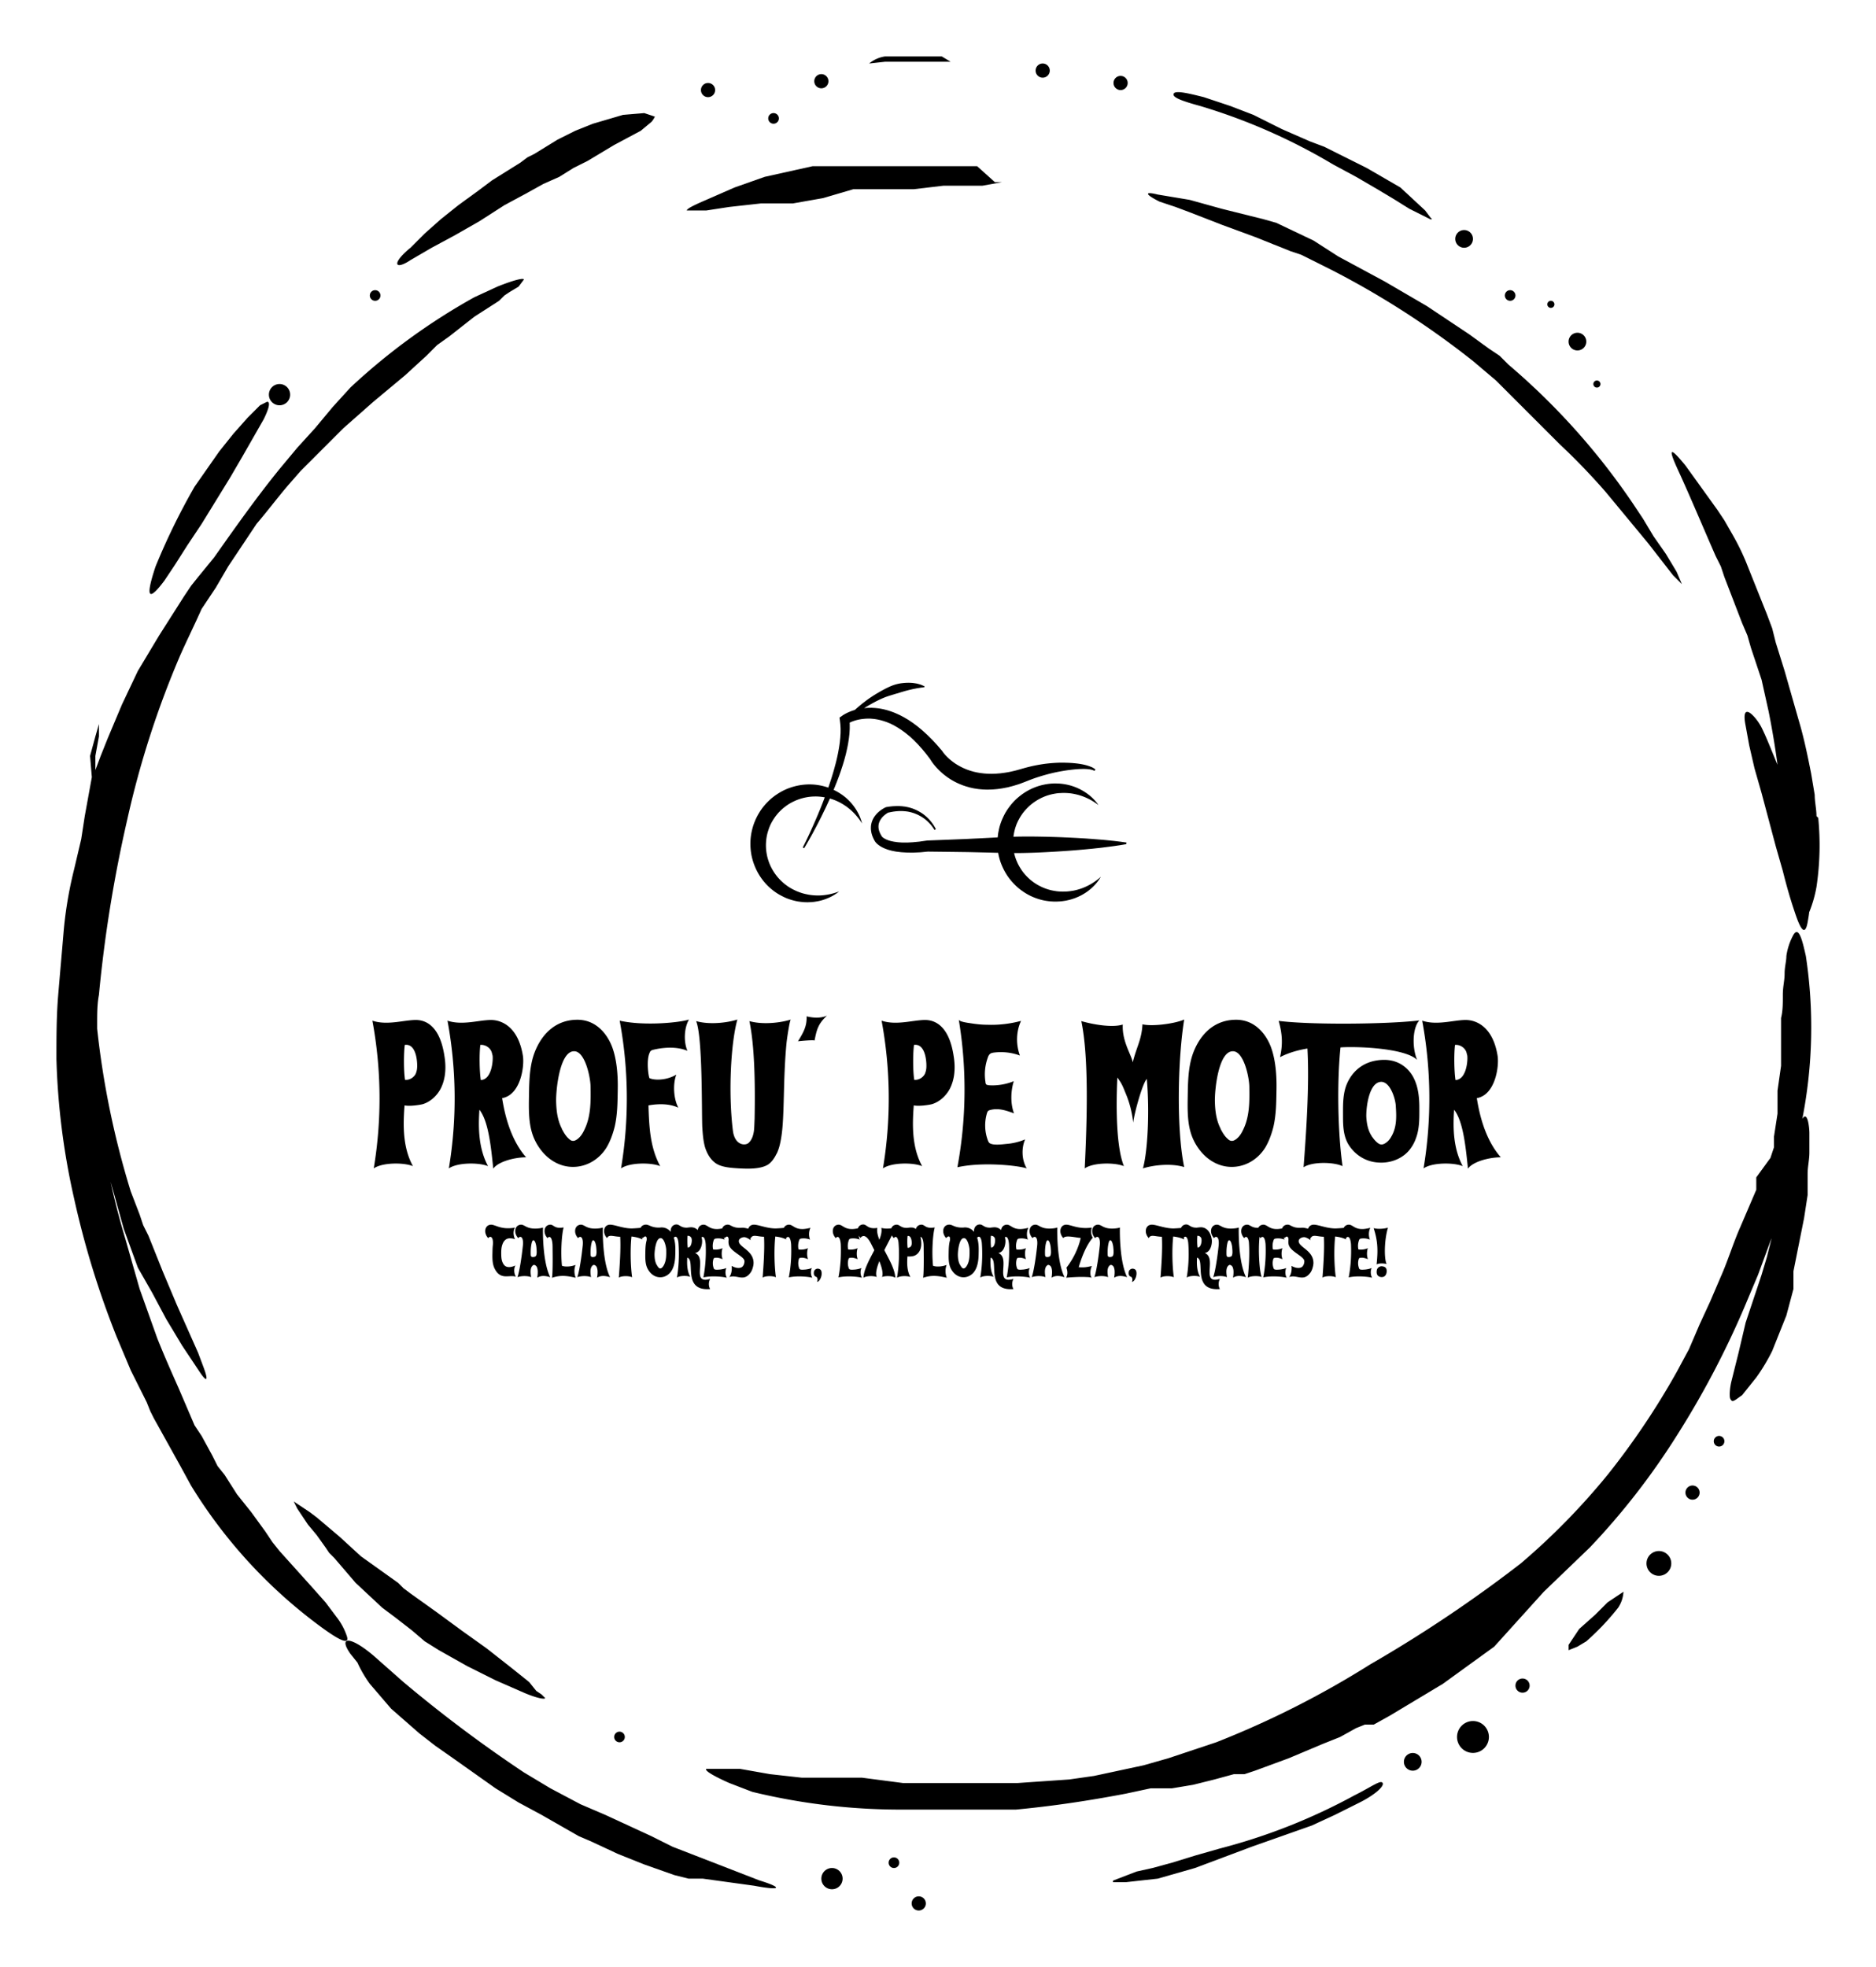 <?xml version="1.0" encoding="UTF-8"?>
<svg data-bbox="91.302 91.298 2853.159 3000" viewBox="0 0 3035.762 3182.602" height="3182.602" width="3035.762" xmlns="http://www.w3.org/2000/svg" data-type="shape">
    <g>
        <g xmlns="http://www.w3.org/2000/svg">
            <path d="M2939.439 1320.524c0-11.461-2.865-22.922-2.865-34.384l-5.731-34.384c-5.73-28.653-11.461-57.306-20.057-85.96l-11.462-40.114-11.46-40.115-14.328-45.845-5.73-22.923-8.596-22.922-17.192-42.98-17.192-42.98a392.55 392.55 0 0 0-22.923-45.846l-11.461-20.057-5.73-8.596-5.731-8.596-51.576-71.633c-25.788-31.519-28.654-28.653-11.462 8.596s40.115 91.69 60.172 137.536l8.596 17.192 5.73 17.192 14.328 37.249 14.326 37.25 8.596 20.057 5.73 20.057 17.193 51.576 11.461 51.576q8.596 42.98 14.327 85.96c-8.596-20.058-17.192-42.98-25.788-60.172s-34.384-45.846-25.788-2.866l5.73 31.519 8.596 37.25 5.731 20.057 5.73 20.057 11.462 42.98 11.461 42.98 11.462 40.114c5.73 22.923 11.461 42.98 17.192 60.172s17.192 54.442 22.922 22.923 0-14.327 2.866-17.192a200.573 200.573 0 0 0 11.461-40.115 455.587 455.587 0 0 0 2.865-111.747zM664.367 420.811l34.384-20.058 37.25-20.057 20.057-11.461 20.057-11.462 40.114-25.788 37.25-20.057 25.788-14.327 25.788-11.46 22.922-14.328 22.923-11.46 42.98-25.789 42.98-22.922 17.192-14.327c2.865-2.865 5.73-8.596 5.73-8.596l-17.191-5.73-34.384 2.865-48.711 14.326-28.653 11.462-28.654 14.326-37.249 22.923-11.461 5.73-11.462 8.596-22.922 14.327-22.923 14.327-22.922 17.192-31.52 22.922-28.652 22.923-25.788 22.923-22.923 22.922c-31.519 25.788-25.788 37.25 0 20.058zm191.977 2300.86-28.653-22.923-40.115-31.519-20.057-14.326-20.057-14.327-42.98-31.519-40.115-28.653-11.461-8.596-8.596-8.596-20.058-14.327-20.057-14.326-20.057-14.327-34.384-31.518-37.25-31.52-11.46-8.595-25.789-17.192 5.73 11.461 17.193 25.788 14.327 17.192 14.326 20.058 5.73 8.596 8.597 8.596 34.384 40.114 42.98 40.115 11.461 8.596 11.461 8.596 25.788 20.057 20.058 17.192 22.922 14.327 45.846 25.788 45.845 22.922 45.845 20.058c20.057 8.596 34.384 11.46 34.384 8.596l-5.73-5.731-8.597-5.73zM266.086 939.435l17.192-25.788 20.057-31.518 11.462-17.192 11.461-17.192 22.923-37.25 22.922-37.249 20.058-34.384 34.384-60.172c8.596-17.192 11.46-28.653 5.73-28.653l-11.461 5.73-8.596 8.597-11.461 11.461-22.923 25.788-11.461 14.327-11.462 14.326-20.057 28.654-20.057 28.653a1080.23 1080.23 0 0 0-63.038 128.94c-17.191 51.576-11.46 57.306 14.327 22.922zm1676.218-767.908a951.29 951.29 0 0 1 214.9 94.556l37.25 20.057 34.383 20.057 28.653 17.192 22.923 14.327 34.384 17.192c2.865 0 2.865 0 0-2.865l-8.596-11.462-40.115-37.249-54.44-31.519-22.923-11.46-22.923-11.462-22.923-11.462-22.922-8.596-45.846-20.057-45.845-22.922-37.25-14.327-42.98-14.327c-22.922-5.73-45.844-11.461-48.71-5.73s11.462 11.46 42.98 20.057zm-510.029-71.633h106.018l-14.327-8.596h-91.69a51.576 51.576 0 0 0-25.789 11.461z"/>
            <path d="M561.215 2647.172a103.152 103.152 0 0 0-17.192-31.519l-17.192-22.922-22.922-25.788-25.788-28.654-25.788-28.653-11.462-14.326-5.73-8.596-5.731-8.596-22.923-31.52-11.461-14.326-11.461-14.326-20.058-31.519-11.461-14.327-8.596-17.192-17.192-31.518-5.73-8.596-5.731-8.596-8.596-20.058-8.596-20.057-8.596-20.057c-11.462-25.788-22.923-51.576-34.384-80.23l-14.327-40.114-14.326-40.115-5.731-20.057-5.73-20.057-11.462-40.115q-17.192-57.306-28.653-114.613v5.73l11.46 40.115 14.328 51.576 22.922 63.037 11.461 20.058 11.462 20.057 22.922 42.98 25.788 42.98 28.654 42.98c11.461 17.192 14.326 14.327 5.73-8.596l-8.596-22.923-11.46-25.788-22.924-51.576-22.922-54.441-5.73-14.327-5.732-14.326-11.46-28.654-8.597-17.192-5.73-17.192-14.327-37.249a1398.281 1398.281 0 0 1-54.441-263.61v-8.596c0-14.327 0-31.519 2.865-45.845a2177.65 2177.65 0 0 1 45.845-283.668 1495.702 1495.702 0 0 1 85.96-266.476c11.461-25.788 22.923-48.71 34.384-74.498l22.923-34.384 20.057-34.384 22.923-34.384 22.922-34.384c17.192-20.058 34.384-42.98 51.576-63.037l20.058-22.923 11.46-11.461 11.462-11.462 22.923-22.922 11.461-11.462 5.73-5.73 5.731-5.731 48.711-42.98 51.576-42.98 34.384-31.519 17.192-17.192 20.057-14.326L767.52 512.5l40.115-25.788 8.595-8.596 8.596-5.73 14.327-8.596 8.596-11.462c0-2.865-14.327 0-42.98 11.462l-37.25 17.192a1017.192 1017.192 0 0 0-200.572 146.131l-28.654 31.519-14.326 17.192-14.327 17.192-28.653 31.519-28.653 34.384c-37.25 45.845-71.634 94.555-106.018 143.266l-25.788 31.519-11.46 14.326-5.732 8.596-5.73 8.596-20.058 31.519-20.057 31.519-17.192 28.653-8.596 14.327-8.596 14.326-25.788 54.441-22.922 54.442-5.731 14.326-5.73 14.327-8.597 22.923v-22.923l5.73-31.519v-20.057l-5.73 20.057-8.596 31.519 2.866 34.384-5.731 31.519-5.73 31.518-5.731 37.25-11.462 48.71c-8.596 34.384-14.326 68.768-17.192 103.152s-5.73 65.903-8.596 100.287-2.865 68.767-2.865 103.151a1157.593 1157.593 0 0 0 28.653 226.362 1438.396 1438.396 0 0 0 68.768 223.495l22.923 54.442 25.788 51.575 5.73 14.327 5.731 11.461 14.327 25.788 14.326 25.788 14.327 25.788 17.192 31.519a805.158 805.158 0 0 0 214.9 232.092c20.057 14.326 42.98 28.653 37.25 11.461z"/>
            <path d="m1228.837 3042.588-140.401-54.442-17.192-8.596-17.192-8.596-37.25-17.192-37.249-17.192-20.057-8.596-20.057-8.596-48.71-25.788-42.98-25.788a2186.247 2186.247 0 0 1-194.843-146.131l-48.71-42.98c-37.25-31.519-57.308-31.519-37.25-2.866l11.461 14.327a194.842 194.842 0 0 0 20.057 34.384l34.384 40.115 45.846 40.114 25.788 20.057 28.653 20.058 68.768 48.71 37.25 22.923 37.248 20.057 40.115 22.923 20.057 11.461 20.058 8.596 42.98 20.058 42.98 17.192 48.71 17.192 22.923 5.73h22.922l83.095 11.462c45.845 8.596 45.845 2.865 8.596-8.596zm647.565-2716.333 25.788 8.596 22.922 8.596 51.576 20.057 54.441 20.057 14.327 5.731 14.327 5.73 28.653 11.462 17.192 5.73 17.192 8.597 34.384 17.192a1392.55 1392.55 0 0 1 226.361 146.131l37.25 31.519 17.191 17.192 17.192 17.192 34.384 34.384 8.596 8.596 8.596 8.596 17.192 17.192a1063.037 1063.037 0 0 1 74.499 77.364l68.768 83.094 20.057 25.788 20.057 25.788 14.327 14.327-8.596-20.057-17.192-28.654-20.057-28.653-17.192-28.653-17.192-25.788a1114.613 1114.613 0 0 0-200.573-223.496l-14.327-14.327-17.192-11.46-31.519-22.924-17.192-11.46-17.192-11.462-34.384-22.923-34.384-20.057-34.383-20.057-37.25-20.058-37.25-20.057-40.114-25.788-60.172-28.653-20.057-5.731-22.923-5.73-45.845-11.462-51.576-14.327-51.576-8.596c-22.922-5.73-20.057 0 2.866 11.462zm1040.114 1484.24a767.908 767.908 0 0 0 5.731-263.61c-5.73-25.788-11.461-48.71-20.057-34.384a100.287 100.287 0 0 0-11.462 34.384c0 8.596-2.865 17.192-2.865 28.654s-2.865 20.057-2.865 34.384 0 25.788-2.866 37.249v77.364l-5.73 40.114v37.25l-5.73 37.249v17.192l-5.732 17.192-22.922 31.519v20.057l-8.596 20.057-8.596 20.057-8.596 20.058c-11.461 25.788-20.057 54.441-31.519 80.229l-17.192 40.115-17.192 37.249-8.596 20.057-8.596 20.058-20.057 37.249a1229.227 1229.227 0 0 1-111.748 166.189 1103.152 1103.152 0 0 1-140.401 143.266 2180.516 2180.516 0 0 1-243.553 163.324 1492.837 1492.837 0 0 1-249.284 126.075l-77.364 25.788-40.114 11.461-40.115 8.596-40.115 8.596-40.114 5.73-83.095 5.731H1460.93l-65.903-8.596h-97.421l-51.576-5.73-48.71-8.596h-54.442c-2.865 2.865 11.461 11.461 37.25 22.922l37.249 14.327a1017.192 1017.192 0 0 0 249.283 28.653h177.65c60.173-5.73 117.48-14.326 177.651-25.788l40.115-8.596h34.384l34.384-5.73 34.384-8.596 31.518-8.596h17.192l17.192-5.73 54.442-20.058 54.441-22.923 14.327-5.73 14.326-5.731 25.788-14.327 14.327-5.73h14.327l25.787-14.327 42.98-25.788 42.98-25.788 83.095-60.172 80.23-88.825 74.498-71.633a1154.728 1154.728 0 0 0 140.4-180.516 1444.126 1444.126 0 0 0 108.883-206.304l22.923-54.441 20.057-54.442 5.731-14.326v-5.73l-11.461 45.844-8.596 28.654-8.596 25.788-8.596 25.788-8.596 25.788-11.461 48.71-11.462 45.846a100.287 100.287 0 0 0-2.865 20.057c0 5.73 0 8.596 2.865 11.461s8.596-2.865 17.192-8.596l22.923-28.653a303.725 303.725 0 0 0 25.788-42.98l11.461-28.653 11.461-28.654 11.462-42.98v-28.653l5.73-28.653 5.731-28.654 5.73-28.653 5.731-37.25v-34.383c0-11.461 2.866-22.923 2.866-34.384v-31.519c0-8.596-2.866-37.249-11.462-22.922zM1119.954 340.582h22.923l37.25-5.73 51.575-5.73h51.576l48.71-8.597 48.711-14.327h97.422l48.71-5.73h63.038l31.518-5.73h-11.461l-28.653-25.789h-266.476l-25.788 5.73-51.576 11.462-48.71 17.192-45.846 20.057c-20.057 8.596-31.519 14.327-31.519 17.192zm1071.634 2564.47a954.155 954.155 0 0 1-217.765 85.96l-40.115 11.462-37.25 11.461-31.518 8.596-25.788 5.73-37.249 14.328c-2.865 2.865 0 2.865 2.865 2.865h17.192l51.576-5.73 60.172-17.193 22.923-8.596 22.922-8.596 22.923-8.596 22.923-8.596 48.71-17.192 48.711-17.192 37.25-17.192 40.114-20.057c22.923-11.461 40.114-25.788 37.25-31.519s-17.193 5.731-45.846 20.058zm409.742-312.32-20.057 20.057-25.788 22.923-11.462 17.192-5.73 8.596v8.596l14.326-5.731 14.327-8.596a412.608 412.608 0 0 0 51.576-54.441 51.576 51.576 0 0 0 8.596-25.788z"/>
            <path d="M1363.508 3039.722a17.192 17.192 0 1 1-34.384 0 17.192 17.192 0 0 1 34.384 0z"/>
            <path d="M1498.178 3079.837a11.461 11.461 0 1 1-22.923 0 11.461 11.461 0 0 1 22.923 0z"/>
            <path d="M1011.072 2810.496a8.596 8.596 0 1 1-17.192 0 8.596 8.596 0 0 1 17.192 0z"/>
            <path d="M1455.198 3013.934a8.596 8.596 0 1 1-17.192 0 8.596 8.596 0 0 1 17.192 0z"/>
            <path d="M2300.47 2850.61a14.327 14.327 0 1 1-28.653 0 14.327 14.327 0 0 1 28.653 0z"/>
            <path d="M2409.353 2810.496a25.788 25.788 0 1 1-51.576 0 25.788 25.788 0 0 1 51.576 0z"/>
            <path d="M2475.256 2727.401a11.461 11.461 0 1 1-22.923 0 11.461 11.461 0 0 1 22.923 0z"/>
            <path d="M2704.482 2529.693a20.057 20.057 0 1 1-40.115 0 20.057 20.057 0 0 1 40.115 0z"/>
            <path d="M2750.327 2415.08a11.461 11.461 0 1 1-22.922 0 11.461 11.461 0 0 1 22.922 0z"/>
            <path d="M2790.442 2331.986a8.596 8.596 0 1 1-17.192 0 8.596 8.596 0 0 1 17.192 0z"/>
            <path d="M1340.585 131.412a11.461 11.461 0 1 1-22.923 0 11.461 11.461 0 0 1 22.923 0z"/>
            <path d="M1157.204 145.739a11.461 11.461 0 1 1-22.923 0 11.461 11.461 0 0 1 22.923 0z"/>
            <path d="M1260.356 191.584a8.596 8.596 0 1 1-17.192 0 8.596 8.596 0 0 1 17.192 0z"/>
            <path d="M1698.751 114.22a11.461 11.461 0 1 1-22.923 0 11.461 11.461 0 0 1 22.923 0z"/>
            <path d="M1824.826 134.278a11.461 11.461 0 1 1-22.923 0 11.461 11.461 0 0 1 22.923 0z"/>
            <path d="M2383.565 386.427a14.327 14.327 0 1 1-28.653 0 14.327 14.327 0 0 1 28.653 0z"/>
            <path d="M2452.333 478.117a8.596 8.596 0 1 1-17.192 0 8.596 8.596 0 0 1 17.192 0z"/>
            <path d="M2566.946 552.616a14.327 14.327 0 1 1-28.653 0 14.327 14.327 0 0 1 28.653 0z"/>
            <path d="M2589.869 621.384a5.73 5.73 0 1 1-11.462 0 5.73 5.73 0 0 1 11.462 0z"/>
            <path d="M2515.37 492.444a5.73 5.73 0 1 1-11.461 0 5.73 5.73 0 0 1 11.461 0z"/>
            <path d="M615.656 478.117a8.596 8.596 0 1 1-17.192 0 8.596 8.596 0 0 1 17.192 0z"/>
            <path d="M469.525 638.576a17.192 17.192 0 1 1-34.384 0 17.192 17.192 0 0 1 34.384 0z"/>
        </g>
        <g xmlns="http://www.w3.org/2000/svg">
            <path d="m1772.658 1245.227-1.557 2.031c-4.74-2.437-10.358-2.843-15.842-3.046-5.551-.068-11.103.203-16.654.744-2.776.271-5.552.61-8.327.948-2.844.339-5.552.745-8.327 1.219-5.484.88-10.968 1.895-16.384 3.114-5.416 1.218-10.764 2.64-16.112 4.13-5.281 1.557-10.562 3.181-15.775 5.01-2.572.88-5.212 1.895-7.717 2.843l-3.792 1.49-3.926 1.556-8.463 3.182c-2.843.948-5.754 1.828-8.665 2.708-2.911.88-5.89 1.557-8.869 2.37-1.49.406-2.979.677-4.468.947l-4.536.88c-3.047.542-6.093.948-9.207 1.354-3.114.271-6.229.61-9.343.745l-4.739.136-2.37.067-2.369-.067-4.739-.204c-1.557-.135-3.182-.27-4.739-.406-3.182-.203-6.296-.88-9.478-1.286l-4.671-1.016c-.813-.203-1.557-.338-2.37-.541l-2.302-.677c-1.557-.474-3.114-.812-4.603-1.354l-4.604-1.557c-2.978-1.219-6.025-2.37-8.936-3.791a105.79 105.79 0 0 1-16.654-9.885c-5.213-3.79-10.155-7.988-14.556-12.66a95.45 95.45 0 0 1-6.431-7.311c-1.016-1.286-2.031-2.573-2.98-3.994-.473-.677-.947-1.422-1.42-2.1l-.745-1.15-.339-.677.406.61-.812-1.22.406.61-5.89-7.785c-2.166-2.776-4.4-5.416-6.635-8.124-1.083-1.354-2.301-2.64-3.452-3.927l-3.453-3.859c-2.37-2.573-4.874-4.942-7.244-7.447-1.218-1.219-2.572-2.302-3.791-3.52-1.286-1.151-2.505-2.37-3.859-3.453l-3.994-3.25-1.963-1.624-2.031-1.49-4.13-3.046-4.265-2.776-2.099-1.354-2.166-1.286c-1.49-.813-2.911-1.693-4.4-2.505l-4.47-2.234c-1.488-.745-3.046-1.354-4.603-1.964-1.49-.677-3.114-1.218-4.671-1.76l-2.37-.812-2.369-.677c-1.625-.474-3.182-.948-4.807-1.287-1.625-.338-3.182-.744-4.806-.947-1.625-.271-3.25-.542-4.875-.677-1.625-.136-3.25-.339-4.874-.407l-2.437-.067-2.438.067c-1.624 0-3.25.136-4.874.271-1.625.136-3.25.406-4.874.542-1.625.27-3.25.541-4.807.88-3.182.677-6.296 1.625-9.343 2.776-1.49.541-2.979 1.218-4.468 1.895-.068.068-.203.068-.27.136l.135 2.03v7.312c-.068 2.437-.271 4.807-.407 7.244-.135 2.437-.473 4.74-.744 7.176-.203 2.37-.677 4.74-1.016 7.041l-.541 3.52-.677 3.453c-.88 4.672-1.964 9.207-3.047 13.811-1.218 4.536-2.37 9.072-3.791 13.54l-1.015 3.385-1.084 3.317c-.744 2.234-1.421 4.4-2.166 6.635l-2.302 6.567-2.437 6.499c-.812 2.166-1.625 4.333-2.505 6.5s-1.692 4.332-2.573 6.43l-1.76 4.266.136.068c1.15.541 2.234 1.15 3.385 1.692 5.01 2.708 9.207 5.416 13.066 8.395a84.183 84.183 0 0 1 10.087 9.207c5.822 6.296 9.884 12.457 12.66 17.737a72.4 72.4 0 0 1 5.348 12.66c.474 1.49.745 2.708 1.016 3.453.203.812.338 1.219.338 1.219s-.948-1.422-2.64-3.995c-1.828-2.572-4.468-6.228-8.26-10.425a94.07 94.07 0 0 0-14.961-13.337c-3.182-2.167-6.567-4.333-10.29-6.296-3.724-1.896-7.854-3.724-11.916-5.078-1.218-.406-2.37-.745-3.588-1.15l-.406-.136c-1.016 2.37-2.099 4.671-3.182 7.04a421.94 421.94 0 0 1-5.89 12.525c-2.03 4.13-3.994 8.327-6.093 12.39-2.03 4.129-4.13 8.19-6.296 12.32-2.099 4.063-4.333 8.125-6.5 12.187-4.4 8.056-8.936 16.112-13.675 23.965l-2.234-1.218c4.13-8.124 8.124-16.451 11.916-24.71a701.982 701.982 0 0 0 5.619-12.525 506.531 506.531 0 0 0 5.483-12.592c1.828-4.198 3.52-8.463 5.28-12.66 1.693-4.265 3.386-8.463 5.01-12.728l2.235-5.89c-.542-.068-1.083-.203-1.625-.27-4.739-.745-9.749-1.22-14.759-1.084-10.155.136-20.648 2.302-30.6 6.5-4.942 2.166-9.816 4.738-14.352 7.92-2.234 1.625-4.469 3.25-6.567 5.078l-1.557 1.354-1.49 1.421c-1.015.948-1.963 1.964-2.979 2.98-1.015.947-1.827 2.098-2.775 3.113l-2.64 3.25c-1.625 2.302-3.25 4.604-4.672 6.973-.677 1.219-1.422 2.437-2.099 3.656l-1.015 1.896-.812 1.76c-.271.609-.542 1.083-.813 1.828l-.948 2.301-.474 1.151-.067.136v.067l-.136.474-.677 2.031c-3.723 10.697-4.806 22.206-3.723 33.309.135 1.421.406 2.775.541 4.13.271 1.353.542 2.707.745 4.061.61 2.708 1.286 5.416 2.167 7.989 1.692 5.28 3.994 10.29 6.634 14.962 5.348 9.41 12.457 17.466 20.446 23.695 1.963 1.557 4.062 3.046 6.093 4.4 1.015.61 2.098 1.354 3.114 1.896 1.015.541 1.963 1.15 3.046 1.692 1.219.61 2.37 1.219 3.588 1.76l.203.136.136.068s-.068 0-.136-.068l.407.203.812.339c.542.27 1.083.473 1.625.744 1.083.474 2.166.88 3.25 1.287 1.083.406 2.166.88 3.249 1.15 4.333 1.558 8.598 2.438 12.795 3.25 4.13.677 8.192 1.083 11.983 1.219 7.65.338 14.42-.542 19.972-1.557 5.619-1.016 9.884-2.438 12.863-3.318 2.979-1.015 4.536-1.557 4.536-1.557s-1.354 1.016-3.86 2.911c-2.64 1.76-6.498 4.4-11.982 6.838-5.416 2.505-12.39 5.077-20.852 6.431-1.083.204-2.166.339-3.25.542-1.083.203-2.233.203-3.317.339-2.301.27-4.603.27-7.04.406-1.22 0-2.438 0-3.724-.068-1.219 0-2.505-.068-3.791-.203s-2.573-.203-3.86-.339c-1.285-.203-2.64-.338-3.926-.541-1.354-.136-2.64-.474-3.994-.745-1.354-.27-2.708-.541-4.062-.948-.677-.203-1.354-.338-2.031-.541l-1.015-.271-.542-.135c.135.067-.339-.136-.339-.136l-.135-.068-.27-.067c-1.22-.406-2.506-.813-3.792-1.219-1.422-.541-2.843-1.083-4.333-1.692a76.683 76.683 0 0 1-4.13-1.896c-2.707-1.354-5.483-2.776-8.191-4.4-10.764-6.567-20.92-15.842-28.705-27.419-3.927-5.754-7.244-12.118-9.884-18.888-2.64-6.703-4.604-13.879-5.62-21.19-1.015-7.38-1.286-14.894-.609-22.41.677-7.514 2.302-14.96 4.672-22.137l.948-2.64.27-.677.203-.61.136-.27 1.422-3.453c.338-.812.812-1.76 1.218-2.64.406-.88.88-1.828 1.286-2.708l1.354-2.505c.88-1.693 1.896-3.25 2.844-4.875 3.926-6.431 8.733-12.253 14.014-17.466 1.354-1.287 2.64-2.573 4.062-3.791l2.098-1.828 2.167-1.693c2.91-2.302 5.957-4.333 9.004-6.228 6.16-3.791 12.66-6.838 19.294-9.004 13.27-4.469 26.945-5.823 39.47-4.536 6.296.677 12.253 1.895 17.872 3.656.677.203 1.422.406 2.099.677.406.135.812.27 1.219.473l1.421-4.13c.745-2.166 1.422-4.332 2.167-6.498.744-2.167 1.421-4.333 2.098-6.5l1.964-6.499 1.895-6.567c.61-2.166 1.151-4.4 1.76-6.567l.88-3.25.813-3.317c1.083-4.4 2.031-8.8 2.911-13.201.813-4.4 1.625-8.801 2.234-13.202l.474-3.317.339-3.317c.203-2.234.541-4.4.609-6.567.068-2.166.338-4.4.338-6.567 0-2.166.068-4.333 0-6.5l-.338-6.43-.745-6.297-.61-4.671 3.724-2.573.813-.609.677-.474c.474-.338.948-.61 1.354-.88.88-.542 1.828-1.015 2.708-1.557 1.828-.948 3.656-1.896 5.484-2.64a88.675 88.675 0 0 1 10.02-3.656c1.489-1.354 3.046-2.708 4.67-4.13a73.683 73.683 0 0 1 2.37-2.03l2.437-2.032c1.625-1.354 3.385-2.708 5.145-4.062 1.76-1.354 3.588-2.708 5.416-4.13 1.896-1.354 3.792-2.708 5.755-3.994s3.926-2.64 5.957-3.859l3.047-1.895 3.114-1.828c4.13-2.437 8.463-4.74 12.66-6.973 2.166-1.016 4.333-2.1 6.5-3.047 2.166-.88 4.332-1.828 6.566-2.505 4.4-1.421 8.801-2.37 13.066-2.843 4.265-.542 8.327-.677 12.05-.61 1.896.068 3.657.204 5.35.339 1.692.27 3.316.474 4.806.745 1.49.203 2.843.609 4.13.948 1.286.338 2.437.677 3.452 1.015 1.016.339 1.896.745 2.708 1.083.745.339 1.422.61 1.964.88 1.083.474 1.624.745 1.624.745l-.27 1.354s-.61.135-1.76.27c-1.152.204-2.709.34-4.74.678-1.015.203-2.166.338-3.317.541-1.219.204-2.505.339-3.859.677-1.354.271-2.776.542-4.333.813-1.49.338-3.046.745-4.671 1.083-3.25.812-6.77 1.693-10.358 2.708a1494.87 1494.87 0 0 0-11.441 3.453c-2.031.541-3.995 1.218-6.093 1.828-2.1.609-4.13 1.286-6.296 1.895-2.1.745-4.266 1.422-6.364 2.234a124.452 124.452 0 0 0-6.296 2.64l-3.115 1.422-3.046 1.49c-2.031.948-4.062 2.03-6.025 3.114-2.031 1.015-3.927 2.166-5.89 3.25-1.896 1.083-3.86 2.166-5.687 3.317-1.422.88-2.843 1.692-4.197 2.572 1.421-.135 2.775-.27 4.197-.338 1.015-.068 2.03-.135 2.979-.203h3.046c2.031-.068 3.995.068 6.026.203 2.03.068 3.994.338 5.957.542 2.031.203 3.927.609 5.958.947 1.963.339 3.926.813 5.822 1.287l2.911.744 2.843.88c1.896.61 3.792 1.151 5.62 1.896 1.827.677 3.723 1.354 5.55 2.166l5.417 2.438c1.828.812 3.52 1.76 5.213 2.64l2.64 1.354 2.505 1.49 5.01 2.978 4.807 3.25 2.437 1.625 2.302 1.692 4.603 3.453c1.557 1.15 2.979 2.437 4.468 3.656 1.49 1.218 2.98 2.437 4.4 3.723l4.266 3.859c1.354 1.286 2.911 2.573 4.197 3.927l4.062 3.994c1.354 1.354 2.708 2.64 3.995 4.062 2.572 2.776 5.213 5.551 7.717 8.395l7.38 8.598.812 1.218s0-.068 0 0l.068.136.203.27.474.677c.338.474.677.88 1.083 1.354.745.948 1.557 1.828 2.37 2.776 1.624 1.828 3.385 3.588 5.212 5.28 3.656 3.318 7.583 6.432 11.78 9.208a98.412 98.412 0 0 0 13.134 7.108c4.536 2.031 9.207 3.724 14.082 5.01l1.828.542 1.827.406 3.656.812c2.505.407 4.942.948 7.447 1.151 1.287.136 2.505.339 3.791.474l3.792.27 1.895.136 1.896.068 3.859.068c1.286.067 2.572-.068 3.859-.068l3.926-.135c2.573-.271 5.213-.407 7.853-.677 2.64-.407 5.213-.677 7.854-1.084 2.64-.473 5.28-.88 7.853-1.421 2.572-.61 5.213-1.219 7.853-1.828l7.853-2.167 4.198-1.218 4.332-1.219c2.912-.744 5.755-1.49 8.666-2.166 5.755-1.354 11.577-2.437 17.467-3.385 5.822-.948 11.712-1.557 17.67-2.031 5.89-.474 11.78-.677 17.737-.61 2.91.068 5.957.136 8.8.271 2.98.136 5.89.339 8.802.61 5.89.541 11.78 1.421 17.534 2.843 2.911.745 5.822 1.625 8.598 2.776 2.911 1.015 5.619 2.505 7.92 4.671z"/>
            <path d="m1506.123 1229.52-.474-.541-.339-.61.813 1.152z"/>
            <path d="M1822.485 1365.868c-3.317.61-6.702 1.151-10.02 1.693l-10.02 1.49c-6.701.88-13.404 1.76-20.038 2.572-3.318.406-6.703.745-10.02 1.083-3.317.406-6.702.745-10.02 1.016-6.702.677-13.404 1.286-20.039 1.828-6.702.541-13.404 1.083-20.039 1.489-6.702.474-13.405.88-20.04 1.286-13.404.745-26.74 1.422-40.145 1.693-6.703.203-13.405.27-20.107.27h-.948c1.422 6.297 3.656 12.39 6.5 18.076.608 1.219 1.353 2.438 1.962 3.656.745 1.219 1.49 2.37 2.167 3.588a94.226 94.226 0 0 0 4.807 6.77c3.452 4.265 7.379 8.192 11.509 11.645a80.876 80.876 0 0 0 27.486 14.894c2.437.744 4.874 1.421 7.244 1.895 1.218.203 2.437.542 3.588.677 1.15.136 2.234.339 3.453.542 1.353.135 2.64.27 3.926.406h.406-.067.473l.88.068c.61 0 1.151.068 1.76.068 1.152.067 2.37.067 3.521.067 1.151-.067 2.302.068 3.453-.067 4.604-.136 8.936-.813 13.066-1.49a91.015 91.015 0 0 0 11.644-3.114c7.244-2.437 13.337-5.62 18.144-8.53 4.874-2.911 8.395-5.755 10.832-7.65 2.234-1.896 3.52-2.98 3.656-3.047-.068.203-1.016 1.557-2.573 4.062-1.828 2.573-4.536 6.432-8.8 10.629-4.198 4.265-9.817 9.14-17.197 13.405l-2.843 1.624c-.948.542-1.963 1.016-3.046 1.49-2.031 1.083-4.198 1.895-6.432 2.843a35.02 35.02 0 0 1-3.453 1.219c-1.15.406-2.37.812-3.588 1.15-1.218.34-2.505.745-3.723 1.016-1.287.271-2.573.61-3.927.88-1.286.339-2.64.474-3.994.677-1.354.203-2.708.407-4.13.542-.677.068-1.422.135-2.099.203l-1.083.068-.541.067h-.745c-1.286.068-2.64.136-3.994.204-1.49 0-3.047 0-4.604-.068s-3.046-.203-4.536-.271c-3.046-.27-6.093-.677-9.207-1.219-12.39-2.301-25.184-7.379-36.558-15.503-5.755-3.994-11.103-8.8-15.91-14.15-4.874-5.347-9.207-11.373-12.727-17.872-3.52-6.5-6.5-13.472-8.463-20.716-.812-2.979-1.557-6.093-2.03-9.14-4.469-.067-9.005-.203-13.473-.338l-20.107-.474c-6.702-.135-13.404-.339-20.107-.406l-20.107-.271-40.01-.474.947-.068-1.15.068h.135l-9.884.948c-1.76.203-3.588.27-5.416.338l-5.484.271-2.708.135h-2.776l-5.551-.067c-1.828 0-3.724-.136-5.551-.271l-5.552-.339-5.619-.677c-.948-.135-1.896-.203-2.776-.338l-2.843-.542c-1.896-.406-3.724-.677-5.62-1.218l-2.775-.745c-.948-.27-1.895-.542-2.776-.88l-2.775-1.016c-.474-.203-.948-.338-1.422-.541l-1.354-.61-2.776-1.286-2.708-1.557c-.88-.474-1.76-1.15-2.64-1.76-.406-.339-.88-.61-1.286-.948l-1.287-1.083c-.88-.677-1.692-1.625-2.504-2.505-.407-.474-.813-1.015-1.22-1.557-.202-.203-.405-.61-.608-.948l-.271-.474c-.068-.135-.271-.474-.406-.744l.27.474c-.609-1.151-1.218-2.302-1.76-3.453-.541-1.219-1.083-2.37-1.557-3.656s-.88-2.505-1.218-3.859a20.673 20.673 0 0 1-.474-1.963l-.339-2.031c-.135-.677-.203-1.354-.27-2.099-.068-.677-.204-1.354-.136-2.099v-2.098c0-.677.068-1.422.135-2.099 0-.677.136-1.422.271-2.099s.203-1.421.406-2.098c.271-1.354.745-2.708 1.219-4.062l.812-1.964c.271-.609.61-1.218.948-1.895.677-1.219 1.354-2.37 2.167-3.52.338-.542.812-1.084 1.218-1.625.406-.542.813-1.016 1.286-1.558.407-.541.88-1.015 1.354-1.489.474-.474.88-.948 1.354-1.354.948-.88 1.896-1.76 2.912-2.573a52.813 52.813 0 0 1 3.114-2.301c1.083-.677 2.098-1.422 3.25-2.031.54-.339 1.15-.61 1.692-.948.61-.339 1.083-.542 1.895-.88l.61-.271.406-.068c1.963-.338 3.927-.61 5.89-.88 1.963-.203 3.926-.474 5.89-.541 1.963-.068 3.926-.204 5.957-.204h2.98l2.978.204c1.963.067 3.927.406 5.958.609 1.015.135 1.963.338 2.91.541 1.016.204 1.964.339 2.912.61s1.963.474 2.91.744l2.844.88c.948.271 1.896.678 2.776 1.016.948.339 1.896.677 2.776 1.15 1.828.746 3.588 1.693 5.348 2.574l2.573 1.489c.88.474 1.692 1.083 2.504 1.557 1.625 1.083 3.25 2.234 4.74 3.52.812.61 1.489 1.219 2.234 1.896.744.61 1.421 1.286 2.166 1.963a60.443 60.443 0 0 1 4.062 4.265c1.286 1.422 2.505 2.98 3.656 4.536a74.793 74.793 0 0 1 3.25 4.807c1.015 1.693 1.963 3.317 2.775 5.145l-2.302 1.083a48.384 48.384 0 0 0-2.979-4.603 69.12 69.12 0 0 0-3.452-4.333 105.642 105.642 0 0 0-3.791-3.994 69.354 69.354 0 0 0-4.13-3.656c-.677-.61-1.422-1.151-2.167-1.693s-1.489-1.083-2.234-1.557a53.61 53.61 0 0 0-4.671-2.843c-.812-.406-1.557-.88-2.37-1.286l-2.437-1.151c-1.692-.677-3.317-1.422-5.01-1.964-.812-.338-1.692-.541-2.572-.812-.88-.27-1.693-.542-2.573-.745l-2.64-.609c-.88-.203-1.76-.338-2.64-.474-.88-.135-1.76-.27-2.64-.338-.88-.068-1.76-.203-2.709-.271-1.827-.068-3.588-.271-5.416-.203h-2.708l-2.708.203c-1.76.068-3.588.338-5.348.541-1.76.204-3.588.61-5.348.88-1.557.339-3.114.678-4.604 1.016.136-.068.271-.135.339-.203l-1.016.338c.203-.067.406-.067.677-.135a6.18 6.18 0 0 0-.88.542c-.406.27-.88.541-1.286.812-.88.542-1.693 1.219-2.505 1.828-.812.677-1.557 1.286-2.302 1.963s-1.49 1.422-2.099 2.099a7.793 7.793 0 0 0-.947 1.15c-.339.407-.61.746-.88 1.152-.271.406-.61.744-.813 1.15-.27.407-.541.813-.745 1.22-.473.812-.88 1.624-1.286 2.504-.203.406-.338.813-.541 1.286l-.407 1.287c-.203.88-.474 1.76-.541 2.64-.068.406-.136.88-.136 1.286-.067.474-.067.88-.067 1.354v1.354l.135 1.354c0 .474.135.88.203 1.354.068.474.136.88.27 1.354l.34 1.354c.135.474.338.88.473 1.354.271.88.677 1.76 1.084 2.64.338.88.88 1.76 1.286 2.64l1.557 2.574.27.541c0-.068-.135-.203-.135-.27l.068.067.135.135c.204.204.271.339.474.542.407.339.813.745 1.354 1.15l.745.543.88.541c.61.339 1.083.745 1.76 1.016l1.896.947 2.099.813c1.354.61 2.91.948 4.332 1.422.745.27 1.49.406 2.302.541l2.302.474c1.557.406 3.182.474 4.739.745l2.37.338 2.437.203 4.942.339h5.01c1.692 0 3.317.068 5.01-.068l5.01-.27 2.504-.136 2.505-.27 5.078-.475c1.692-.135 3.385-.27 5.077-.61l10.155-1.42.406-.068h.745l40.146-1.558 20.107-.812c6.702-.27 13.405-.677 20.107-.948l20.039-1.015c4.265-.203 8.53-.474 12.728-.677l.203-2.234.338-2.776c.203-1.896.61-3.724.948-5.551 1.354-7.38 3.791-14.556 6.905-21.326.813-1.692 1.558-3.385 2.438-5.01l1.286-2.437 1.422-2.37c1.895-3.114 3.994-6.092 6.228-9.004 4.4-5.754 9.41-10.9 14.894-15.3 10.764-8.936 23.153-14.961 35.34-18.211 6.092-1.557 12.185-2.573 18.008-2.911.744-.068 1.421-.068 2.166-.136h2.166c1.422 0 2.844 0 4.266.068.677 0 1.421.068 2.098.068l1.016.068h.744l.474.067c1.287.136 2.505.271 3.724.406 5.619.745 10.493 1.828 15.165 3.25a87.47 87.47 0 0 1 12.727 5.078c7.65 3.858 13.676 8.191 18.144 12.118 4.536 3.926 7.515 7.515 9.546 9.952 1.015 1.218 1.692 2.234 2.166 2.91.406.61.677.88.677.949-.135-.136-1.49-1.084-3.859-2.776-2.573-1.76-6.364-4.265-11.374-6.838s-11.373-5.213-18.752-7.176c-3.724-.88-7.65-1.76-11.848-2.234a91.51 91.51 0 0 0-12.998-.542c-1.219.068-2.505.136-3.724.203h-.88.068l-.88.068c-.61.068-1.151.135-1.76.203-1.152.068-2.37.271-3.521.474-.61.068-1.15.203-1.76.27-.61.136-1.151.272-1.76.34-4.74.947-9.546 2.301-14.217 4.197-9.41 3.723-18.483 9.41-26.336 16.925-3.859 3.791-7.514 7.853-10.629 12.457-1.557 2.301-3.046 4.603-4.332 7.108l-1.016 1.828-.948 1.896c-.609 1.218-1.15 2.505-1.692 3.79-.61 1.287-1.016 2.641-1.49 3.927a91.097 91.097 0 0 0-1.286 3.995c-.745 2.708-1.422 5.416-1.895 8.191-.204 1.422-.542 2.776-.61 4.198l-.068.745c.61 0 1.22 0 1.896-.068 6.702-.203 13.405-.271 20.107-.271 13.405-.068 26.81.27 40.214.61 6.702.202 13.404.406 20.107.744 6.702.27 13.404.61 20.107.948 6.702.406 13.404.745 20.107 1.286 3.385.203 6.702.474 10.02.745 3.384.27 6.701.541 10.086.812 6.703.542 13.405 1.286 20.107 1.963l10.088 1.22c3.385.473 6.702.88 10.087 1.42l-.474 2.573z"/>
            <path d="M1437.137 1315.026c-.068.067-.203.135-.339.203-.203.068-.406.068-.677.135l1.016-.338z"/>
            <path d="m1502.4 1377.987-.948.067h-.203l1.15-.067z"/>
        </g>
        <path d="M719.17 1708.679c2.932 17.597 2.199 36.294-5.867 52.425-5.865 11.365-16.13 21.264-28.595 25.296-3.3 1.1-20.53 4.033-30.062 2.2-2.567 32.628-2.933 68.19 13.564 98.252-15.397-6.233-49.859-5.866-63.423 3.666a688.86 688.86 0 0 0-2.2-239.03c23.83 8.065 50.959-1.1 70.39-1.1 17.963 0 39.227 11.731 46.192 58.29zm-44.36 20.897c1.1-7.333 0-41.794-19.798-38.861-1.833 14.298-1.833 41.794.367 56.458 6.965.733 13.931-3.3 17.23-9.532 1.1-2.566 1.834-5.132 2.2-8.065zm137.67 47.292c1.834 9.166 8.433 61.224 38.861 95.686-17.964 0-44.726 6.599-53.158 18.33-4.033-40.327-8.432-77.355-22.363-95.318-2.2 30.428-1.1 63.423 13.93 91.286-15.397-6.233-49.858-5.866-63.423 3.666a688.86 688.86 0 0 0-2.2-239.03c23.83 8.065 50.96-1.1 70.39-1.1 17.964 0 44.36 11.731 51.692 58.29 2.566 17.598-4.033 63.058-33.728 68.19zm-34.46-29.328c17.963-.734 20.163-32.262 19.063-39.594-.733-2.567-1.1-5.5-2.566-8.066-3.3-5.866-10.265-9.898-17.231-9.165-1.833 14.664-1.466 42.16.733 56.825zm212.826-52.792c7.699 21.263 9.165 46.926 8.798 67.823s-.366 41.06-5.132 61.224c-2.933 11.365-6.966 22.73-12.832 32.628-13.197 21.63-37.027 34.461-62.323 31.162-24.563-3.3-43.627-21.264-53.892-42.894-9.898-20.53-9.898-44.726-9.532-67.823.367-20.53.367-40.693 5.133-60.857 6.232-26.03 26.762-65.623 72.589-65.99 33.361-.366 50.592 26.763 57.19 44.727zm-81.754 131.246c0 .733.366 1.1.733 1.833 2.933 5.5 6.232 10.999 10.998 15.031 4.4 4.4 8.799 4.033 13.931 0 4.766-3.666 8.066-8.798 10.632-14.297 10.998-21.997 10.632-46.56 10.265-70.756-.366-15.765-9.165-57.192-26.762-56.825-23.097 0-29.33 61.957-28.963 81.021.367 15.398 2.2 30.429 9.166 43.993zm93.678-174.506c38.86 8.798 96.418 3.3 112.183-1.833-8.066 13.564-8.8 36.294-2.567 50.592-16.497-6.966-37.394-5.866-54.625-1.833-1.466.366-3.3.733-4.399 1.833-1.1.733-1.833 2.2-2.2 3.3-5.865 12.83-1.466 40.693 0 41.06 9.532 4.032 28.963 2.933 43.26-5.866-5.865 15.398-4.399 39.594 3.3 53.525-14.665-6.599-31.529-6.599-48.393-3.666 1.1 34.461 2.567 68.19 19.064 98.252-15.398-6.233-49.859-5.866-63.424 3.666a688.86 688.86 0 0 0-2.2-239.03zm252.054 218.866c-2.933 5.133-6.6 10.265-11.365 13.565-12.099 8.065-33.362 7.332-47.293 6.599-11.365-.734-27.13-1.467-37.028-7.7-9.165-5.865-15.03-16.13-18.33-26.762-2.933-10.631-3.666-21.63-4.4-32.628-1.1-25.296.734-145.178-9.898-171.207 21.997 6.232 50.959 2.566 66.723-2.566-10.265 36.294-15.031 116.582-7.332 179.272 2.933 24.93 20.53 25.296 25.663 20.164 5.132-4.766 7.332-11.732 8.432-19.064.733-6.232.733-12.831 1.1-19.43 1.1-57.925 0-118.416-8.433-158.376 21.997 6.232 51.326 2.566 67.09-2.566-1.833.733-6.232 30.428-6.966 37.76-5.865 59.758-2.932 117.682-8.432 152.144-1.466 9.165-3.3 18.33-7.332 26.762-.733 1.1-1.466 2.567-2.2 4.033zm50.418-225.832c10.998 2.566 22.363 3.3 32.995-1.1-15.398 13.931-16.864 24.563-20.164 40.327.367-1.466-21.997.367-26.763 1.1 8.066-13.198 14.665-23.83 13.932-40.327zm237.948 64.157c2.933 17.597 2.2 36.294-5.866 52.425-5.865 11.365-16.13 21.264-28.595 25.296-3.3 1.1-20.53 4.033-30.062 2.2-2.567 32.628-2.933 68.19 13.564 98.252-15.397-6.233-49.859-5.866-63.423 3.666a688.86 688.86 0 0 0-2.2-239.03c23.83 8.065 50.959-1.1 70.39-1.1 17.963 0 39.227 11.731 46.192 58.29zm-44.36 20.897c1.1-7.333 0-41.794-19.797-38.861-1.833 14.298-1.833 41.794.367 56.458 6.966.733 13.931-3.3 17.23-9.532 1.1-2.566 1.834-5.132 2.2-8.065zm50.418 159.109c14.665-78.822 15.398-159.843 2.2-239.03.367 3.666 16.13 5.499 18.33 5.865 9.166 1.467 18.331 2.567 27.496 2.567 18.697.733 37.028-1.467 54.992-6.233-8.066 17.231-8.432 38.128-1.833 56.092-13.565-5.133-28.23-6.6-42.527-4.766-2.2.366-4.033.733-5.5 1.833-1.832 1.466-2.932 3.3-3.665 5.499-4.766 12.831-6.233 26.763-4.033 40.327 0 1.467.367 2.566 1.1 3.666 1.1 1.1 2.566 1.1 4.033 1.467 13.198 1.1 28.595-1.467 40.693-6.6-5.132 16.498-5.499 36.662.367 52.06-13.198-4.767-24.93-8.8-38.128-5.5-1.466.367-2.566.733-3.666 1.467-.733.733-1.466 2.2-1.833 3.3a69.473 69.473 0 0 0 1.1 43.992c.733 1.833 1.467 4.033 3.3 5.133 5.865 3.666 19.797 1.833 26.762 1.1 10.265-.733 20.897-3.3 30.429-7.332-6.232 14.297-5.5 33.361 2.566 46.926-15.764-5.133-73.322-10.632-112.183-1.833zm366.996-239.03c-10.632 66.356-12.465 178.906 0 238.663-21.997-6.599-50.96-2.933-66.723 2.2 7.698-27.863 10.998-92.386 6.232-144.811-7.332 8.065-20.164 55.358-21.997 70.755-1.833-16.497-5.865-32.628-12.464-48.026-3.3-8.065-5.5-14.297-10.632-21.263-.733-1.466-1.833-2.566-2.566-3.666-2.567 54.258-1.1 114.382 10.631 143.345-15.397-6.233-49.859-5.866-63.423 3.666 3.666-75.155 6.965-178.906-5.5-238.297 21.997 6.232 51.326 10.632 67.09 5.5-1.466 27.128 13.931 48.758 16.131 61.223 6.6-26.396 14.298-36.294 15.764-61.59 16.864 4.032 53.892-1.467 67.457-7.7zm140.604 45.093c7.699 21.263 9.165 46.926 8.799 67.823s-.367 41.06-5.133 61.224c-2.933 11.365-6.966 22.73-12.831 32.628-13.198 21.63-37.028 34.461-62.324 31.162-24.563-3.3-43.627-21.264-53.892-42.894-9.898-20.53-9.898-44.726-9.532-67.823.367-20.53.367-40.693 5.133-60.857 6.232-26.03 26.762-65.623 72.589-65.99 33.361-.366 50.592 26.763 57.191 44.727zm-81.754 131.246c0 .733.366 1.1.733 1.833 2.933 5.5 6.232 10.999 10.998 15.031 4.4 4.4 8.799 4.033 13.932 0 4.766-3.666 8.065-8.798 10.631-14.297 10.999-21.997 10.632-46.56 10.265-70.756-.366-15.765-9.165-57.192-26.762-56.825-23.097 0-29.329 61.957-28.962 81.021.366 15.398 2.2 30.429 9.165 43.993zm312.911-81.02c7.332 14.664 8.799 32.261 8.799 47.292 0 14.298.366 28.23-3.3 42.527-2.2 8.065-5.499 16.13-10.632 23.096-10.631 15.398-31.161 24.93-53.158 23.097-21.263-1.467-37.76-13.565-47.293-28.596-8.798-14.298-9.165-31.162-9.165-47.293 0-14.297-.367-28.229 3.3-42.526 4.765-18.33 21.63-46.56 61.59-47.66 28.596-.733 43.993 17.598 49.859 30.062zm-68.19 93.485c0 .367.367.733.734 1.1 2.566 3.666 5.499 7.332 9.532 10.265s7.698 2.566 12.098-.367c4.032-2.566 6.965-6.232 9.165-10.265 9.165-15.397 8.432-32.628 7.332-49.492-.366-10.998-8.798-39.594-23.83-39.228-20.163.734-24.562 43.994-23.83 57.558.734 10.265 2.567 20.897 8.8 30.429zm73.323-123.548c-19.797-19.43-99.352-21.996-123.915-20.163-5.866 55.724-4.4 138.212 3.3 192.104-15.031-6.966-49.493-7.333-63.057 1.833 4.4-58.291 9.532-133.813 6.232-192.104-15.764 2.566-30.795 6.965-44.36 13.931 4.766-20.897 3.666-38.128-2.2-58.658 52.06 6.6 175.607 5.5 227.666-.733-10.999 11.732-12.099 43.26-3.666 63.79zm96.61 61.957c1.834 9.166 8.433 61.224 38.861 95.686-17.964 0-44.726 6.599-53.158 18.33-4.033-40.327-8.432-77.355-22.363-95.318-2.2 30.428-1.1 63.423 13.93 91.286-15.397-6.233-49.858-5.866-63.423 3.666a688.86 688.86 0 0 0-2.2-239.03c23.83 8.065 50.96-1.1 70.39-1.1 17.964 0 44.36 11.731 51.692 58.29 2.566 17.598-4.033 63.058-33.728 68.19zm-34.46-29.328c17.963-.734 20.163-32.262 19.063-39.594-.733-2.567-1.1-5.5-2.566-8.066-3.3-5.866-10.265-9.898-17.231-9.165-1.833 14.664-1.466 42.16.733 56.825z"/>
        <path d="M834.141 2047.593c-2.86 4.476-2.61 12.806.622 18.152-11.065-3.605-24.99 6.465-34.687-13.8-3.233-6.963-3.357-15.168-3.233-22.876.125-3.73.125-7.46.373-11.19v-.248l.373-3.73c.995-13.303-4.475-14.67-7.584-10.568-7.584-7.957-5.843-19.768 2.611-21.508 7.957-1.741 15.292 7.956 37.92 4.973.994-.125 1.989-.373 2.86-.622-4.6 7.335-1.12 17.53.248 18.898-1.368-.373-9.325-3.109-14.546.124-2.735 1.74-4.725 4.6-5.844 7.708-2.237 5.595-2.237 11.811-2.113 17.903.124 5.222.746 10.32 3.73 14.795 4.351 6.838 12.93 4.849 19.27 1.99zm44.51-61.417c-.25 9.076-.374 55.947 11.686 80.315-7.708-2.238-14.546-3.108-21.011.87.746-3.357 1.243-10.07.497-13.427-.373-1.99-.87-4.103-2.362-5.595-1.368-1.243-3.233-2.238-4.6-1.243-6.59 4.227-3.606 17.033-3.357 19.395-5.097-2.114-14.92-2.487-22.13 0 3.232-9.076 6.838-32.45 8.827-51.844 1.119-13.925-4.351-15.417-7.584-11.314-7.584-7.957-5.843-19.768 2.61-21.508 7.958-1.741 8.952 7.21 28.223 5.967 3.73-.248 7.087-.746 9.2-1.616zm-10.569 43.763c.125-1.243.498-2.487.373-3.73 0-1.243 0-2.61-.124-3.978-.249-2.984-.373-5.968-1.243-9.076-.497-1.865-1.12-4.227-2.611-5.72-2.238-2.113-3.605 1.617-3.978 3.358-.995 3.73-1.368 7.46-1.617 11.189a104.502 104.502 0 0 0 0 8.827c.125.622.125 1.243.498 1.74 1.119 1.99 4.724 1.368 6.465.622a2.61 2.61 0 0 0 1.367-.994c.497-.622.622-1.368.87-2.238zm63.283 16.784c-2.735 6.714-2.114 15.168.248 20.763-15.54-3.73-25.735-4.228-38.417 0 1.244-4.85 1.244-31.704.995-45.131 0-2.86 0-5.719-.124-8.579-.87-12.68-4.973-14.421-8.082-10.443-7.583-7.957-5.843-19.768 2.611-21.508 7.957-1.741 6.714 7.086 23.498 4.227-3.232 11.686-4.973 40.779-2.735 62.039 6.34 2.362 16.038.994 22.006-1.368zm44.136-60.547c-.249 9.076-.373 55.947 11.686 80.315-7.708-2.238-14.546-3.108-21.01.87.745-3.357 1.242-10.07.496-13.427-.373-1.99-.87-4.103-2.362-5.595-1.367-1.243-3.232-2.238-4.6-1.243-6.59 4.227-3.605 17.033-3.357 19.395-5.097-2.114-14.919-2.487-22.13 0 3.233-9.076 6.838-32.45 8.827-51.844 1.12-13.925-4.351-15.417-7.584-11.314-7.583-7.957-5.843-19.768 2.611-21.508 7.957-1.741 8.952 7.21 28.222 5.967 3.73-.248 7.087-.746 9.2-1.616zm-10.568 43.763c.124-1.243.497-2.487.373-3.73 0-1.243 0-2.61-.124-3.978-.25-2.984-.373-5.968-1.244-9.076-.497-1.865-1.119-4.227-2.61-5.72-2.238-2.113-3.606 1.617-3.98 3.358-.994 3.73-1.367 7.46-1.615 11.189a104.502 104.502 0 0 0 0 8.827c.124.622.124 1.243.497 1.74 1.119 1.99 4.724 1.368 6.465.622a2.61 2.61 0 0 0 1.368-.994c.497-.622.621-1.368.87-2.238zm57.687-42.271a235.446 235.446 0 0 0 18.65-1.492c-2.238 4.973-3.109 13.054-1.741 19.27-4.6-2.362-10.817-3.978-17.655-4.724-2.113 19.146-1.616 47.369.995 65.893-5.097-2.362-16.908-2.486-21.508.622 1.491-20.017 3.356-46.125 2.237-66.142-10.443 0-18.276-4.476-21.26 2.238-7.583-7.957-5.843-19.768 2.611-21.508 7.336-1.617 21.26 5.843 37.671 5.843zm47.99-1.616c11.314 0 17.033 9.075 19.271 15.167 2.735 7.211 3.108 15.914 2.984 23-.124 6.963-.124 13.801-1.74 20.64-.87 3.853-2.239 7.707-4.352 11.064-4.351 7.335-12.433 11.687-21.011 10.568-8.33-.995-14.67-7.087-18.276-14.546-3.233-6.963-3.357-15.168-3.233-22.876.125-6.963.125-13.8 1.74-20.639.125-.497.25-.87.374-1.243 1.119-7.832-2.735-8.081-6.092-3.854-7.584-7.957-5.844-19.768 2.61-21.508 7.46-1.741 9.325 4.973 24.866 4.475.87-.124 1.865-.248 2.86-.248zm3.979 60.422c3.73-7.46 3.605-15.79 3.481-23.995-.124-5.221-3.232-19.27-9.076-19.146-7.832 0-9.946 21.011-9.822 27.476.125 5.098.746 10.32 2.984 14.92.125.124.249.372.373.497.995 1.865 2.114 3.73 3.606 5.221 1.616 1.368 3.108 1.244 4.724 0s2.735-3.108 3.73-4.973zm50.104-19.022c20.638 8.33-7.833 51.472 24.492 41.898-3.357 6.217-2.114 13.18 0 16.412-46.125 3.854-22.876-47.369-37.05-50.726-.621 10.32-.372 21.384 4.85 30.958-5.222-2.238-17.033-1.99-21.51 1.119 2.736-16.287 3.606-32.823 2.86-49.358v-.124c-.124-2.487-.248-4.973-.497-7.46-1.243-9.697-4.849-10.816-7.708-7.21-7.584-7.834-5.844-19.645 2.61-21.51 6.963-1.491 7.46 5.222 18.898 4.974 2.487-.249 4.849-.622 6.963-.622 5.967 0 14.919 3.978 17.405 19.768.87 5.968-1.243 20.14-11.313 21.881zm-11.687-8.702c5.968-.25 6.838-10.817 6.34-13.428-.124-.87-.372-1.865-.745-2.61a6.154 6.154 0 0 0-5.968-3.109c-.497 4.973-.497 14.173.373 19.147zm62.412 32.946c-2.114 4.724-1.865 11.19.746 15.79-5.222-1.741-24.741-3.606-37.92-.622 3.357-17.53 4.476-35.557 3.73-53.46-.995-12.433-4.973-14.05-8.081-10.071-7.584-7.957-5.844-19.768 2.61-21.508 7.957-1.741 9.698 7.335 24.866 6.837 3.978-.248 7.957-.994 11.81-1.989-2.734 5.968-2.983 12.93-.62 19.022-4.6-1.74-9.574-2.362-14.423-1.616-.746.124-1.367.249-1.864.622-.622.497-.995 1.119-1.244 1.865-1.616 4.351-2.113 9.075-1.367 13.675 0 .373.124.87.373 1.244.373.248.87.373 1.367.373 4.476.373 9.698-.373 13.8-2.238-1.74 5.595-1.864 12.432.125 17.779-4.476-1.617-8.454-2.984-12.93-1.99-.497.125-.87.249-1.12.498-.372.373-.62.746-.745 1.243-1.492 4.724-1.368 10.07.373 14.795.249.621.497 1.367 1.119 1.74 1.99 1.244 6.713.622 9.076.498 3.48-.373 7.086-1.12 10.319-2.487zm28.346-65.023c5.595.498 10.817 3.357 16.163 2.362-4.103 3.73-6.092 11.563-5.346 17.78-2.238-2.487-7.833-4.85-9.573-4.974-3.357-.249-7.833 1.492-9.2 4.725-.125.497-.25 1.118-.25 1.616-.124 10.07 24.244 14.919 23.871 35.806-.124 4.351-2.113 11.314-4.6 14.795-2.61 3.48-6.465 8.33-13.8 8.33-6.838 0-12.681-3.357-20.887-.87 3.73-4.725 4.6-12.682 3.73-18.028 3.854 2.362 10.816 4.849 16.038 2.362 3.606-1.74 5.222-7.584 4.725-10.692-1.492-7.833-23.622-15.043-25.487-27.103-.25-1.492-.373-3.108-.25-4.6 0-.498 0-.995.125-1.492.249-6.465-2.984-7.46-6.216-3.357-7.584-7.957-5.843-19.768 2.61-21.508 7.585-1.741 7.958 5.594 24.12 4.848.622-.124 1.243-.124 1.865-.124h.124c.746 0 1.492 0 2.238.124zm51.596.995a235.446 235.446 0 0 0 18.649-1.492c-2.238 4.973-3.108 13.054-1.74 19.27-4.6-2.362-10.817-3.978-17.655-4.724-2.114 19.146-1.616 47.369.994 65.893-5.097-2.362-16.908-2.486-21.508.622 1.492-20.017 3.357-46.125 2.238-66.142-10.444 0-18.276-4.476-21.26 2.238-7.584-7.957-5.843-19.768 2.61-21.508 7.336-1.617 21.26 5.843 37.672 5.843zm58.309 64.028c-2.114 4.724-1.865 11.19.746 15.79-5.222-1.741-24.741-3.606-37.92-.622 3.357-17.53 4.476-35.557 3.73-53.46-.994-12.433-4.973-14.05-8.081-10.071-7.584-7.957-5.843-19.768 2.61-21.508 7.958-1.741 9.698 7.335 24.866 6.837 3.979-.248 7.957-.994 11.811-1.989-2.735 5.968-2.984 12.93-.622 19.022-4.6-1.74-9.573-2.362-14.421-1.616-.746.124-1.368.249-1.865.622-.622.497-.995 1.119-1.244 1.865-1.616 4.351-2.113 9.075-1.367 13.675 0 .373.124.87.373 1.244.373.248.87.373 1.367.373 4.476.373 9.698-.373 13.8-2.238-1.74 5.595-1.864 12.432.125 17.779-4.476-1.617-8.454-2.984-12.93-1.99-.497.125-.87.249-1.119.498-.373.373-.622.746-.746 1.243-1.492 4.724-1.367 10.07.373 14.795.249.621.497 1.367 1.119 1.74 1.99 1.244 6.714.622 9.076.498 3.481-.373 7.086-1.12 10.319-2.487zm3.481 5.968c.622-3.357 4.103-5.222 6.838-4.849 3.854.622 5.346 2.735 5.595 6.59.248 3.978-.87 7.956-2.984 11.313-.995 1.616-2.487 3.108-4.351 3.481a12.63 12.63 0 0 0 .745-4.227 7.734 7.734 0 0 0-1.118-3.232c-.746-.87-1.865-.995-2.736-1.617-2.362-1.616-2.486-4.724-1.989-7.46zm76.834-5.968c-2.114 4.724-1.865 11.19.746 15.79-5.222-1.741-24.741-3.606-37.92-.622 3.357-17.53 4.476-35.557 3.73-53.46-.995-12.433-4.973-14.05-8.081-10.071-7.584-7.957-5.843-19.768 2.61-21.508 7.958-1.741 9.698 7.335 24.866 6.837 3.979-.248 7.957-.994 11.811-1.989-2.735 5.968-2.984 12.93-.622 19.022-4.6-1.74-9.573-2.362-14.421-1.616-.746.124-1.368.249-1.865.622-.622.497-.995 1.119-1.244 1.865-1.616 4.351-2.113 9.075-1.367 13.675 0 .373.124.87.373 1.244.373.248.87.373 1.367.373 4.476.373 9.698-.373 13.8-2.238-1.74 5.595-1.864 12.432.125 17.779-4.476-1.617-8.454-2.984-12.93-1.99-.497.125-.87.249-1.119.498-.373.373-.622.746-.746 1.243-1.492 4.724-1.367 10.07.373 14.795.249.621.497 1.367 1.119 1.74 1.99 1.244 6.714.622 9.076.498 3.481-.373 7.086-1.12 10.319-2.487zm32.2-64.898c7.46 2.113 17.282.87 22.628-.746-2.114 7.21-10.32 21.757-17.779 36.8 7.957 15.168 17.157 31.33 17.779 44.634-4.6-3.233-16.287-3.357-21.509-1.244 2.238-5.47-.124-15.043-4.35-25.611-4.228 10.568-6.59 20.14-4.228 25.611-5.222-2.113-17.033-1.989-21.509 1.244.622-13.303 9.698-29.466 17.655-44.634-1.74-3.48-3.481-6.962-5.222-10.319-7.957-15.54-13.8-13.924-17.281-9.573-7.584-7.833-5.844-19.644 2.61-21.508 7.957-1.741 7.957 8.205 24.742 5.346-1.12 5.47.497 11.935 3.232 19.146 2.86-7.211 4.351-13.676 3.233-19.146zm48.488-.622c6.092 0 13.303 3.978 15.665 19.768.87 5.968.746 12.308-1.99 17.779-1.988 3.854-5.47 7.21-9.697 8.454-1.119.373-6.962 1.367-10.194.746-.87 11.065-.87 23.125 4.724 33.32-5.222-2.114-17.033-1.99-21.633 1.243 3.233-19.022 3.979-38.542 2.362-57.812-1.367-8.952-4.848-9.946-7.584-6.341-7.583-7.957-5.843-19.768 2.611-21.508 7.087-1.617 7.46 5.346 19.27 4.973 1.742-.25 3.482-.498 4.974-.622h1.492zm.622 26.855c.373-2.487 0-14.174-6.59-13.18-.746 4.85-.621 14.174 0 19.147 2.362.249 4.725-1.119 5.844-3.232.373-.87.621-1.74.746-2.735zm56.568 33.692c-2.735 6.714-2.113 15.168.249 20.763-15.541-3.73-25.736-4.228-38.417 0 1.243-4.85 1.243-31.704.995-45.131 0-2.86 0-5.719-.125-8.579-.87-12.68-4.973-14.421-8.081-10.443-7.584-7.957-5.843-19.768 2.61-21.508 7.958-1.741 6.714 7.086 23.499 4.227-3.233 11.686-4.974 40.779-2.736 62.039 6.341 2.362 16.038.994 22.006-1.368zm29.59-60.671c11.314 0 17.033 9.075 19.27 15.167 2.736 7.211 3.109 15.914 2.984 23-.124 6.963-.124 13.801-1.74 20.64-.87 3.853-2.238 7.707-4.352 11.064-4.351 7.335-12.432 11.687-21.01 10.568-8.33-.995-14.671-7.087-18.277-14.546-3.232-6.963-3.357-15.168-3.232-22.876.124-6.963.124-13.8 1.74-20.639.125-.497.249-.87.373-1.243 1.12-7.832-2.735-8.081-6.092-3.854-7.584-7.957-5.843-19.768 2.611-21.508 7.46-1.741 9.325 4.973 24.865 4.475.87-.124 1.865-.248 2.86-.248zm3.978 60.422c3.73-7.46 3.606-15.79 3.481-23.995-.124-5.221-3.232-19.27-9.075-19.146-7.833 0-9.946 21.011-9.822 27.476.124 5.098.746 10.32 2.984 14.92.124.124.248.372.373.497.994 1.865 2.113 3.73 3.605 5.221 1.616 1.368 3.108 1.244 4.725 0s2.735-3.108 3.73-4.973zm50.104-19.022c20.638 8.33-7.833 51.472 24.492 41.898-3.357 6.217-2.113 13.18 0 16.412-46.125 3.854-22.876-47.369-37.049-50.726-.622 10.32-.373 21.384 4.849 30.958-5.222-2.238-17.033-1.99-21.509 1.119 2.735-16.287 3.606-32.823 2.86-49.358v-.124c-.125-2.487-.249-4.973-.498-7.46-1.243-9.697-4.848-10.816-7.708-7.21-7.584-7.834-5.843-19.645 2.611-21.51 6.962-1.491 7.46 5.222 18.898 4.974 2.486-.249 4.848-.622 6.962-.622 5.968 0 14.92 3.978 17.406 19.768.87 5.968-1.244 20.14-11.314 21.881zm-11.687-8.702c5.968-.25 6.838-10.817 6.34-13.428-.123-.87-.372-1.865-.745-2.61a6.154 6.154 0 0 0-5.968-3.109c-.497 4.973-.497 14.173.373 19.147zm62.412 32.946c-2.113 4.724-1.865 11.19.746 15.79-5.222-1.741-24.74-3.606-37.92-.622 3.357-17.53 4.476-35.557 3.73-53.46-.994-12.433-4.973-14.05-8.08-10.071-7.585-7.957-5.844-19.768 2.61-21.508 7.957-1.741 9.697 7.335 24.865 6.837 3.979-.248 7.957-.994 11.811-1.989-2.735 5.968-2.983 12.93-.621 19.022-4.6-1.74-9.573-2.362-14.422-1.616-.746.124-1.368.249-1.865.622-.622.497-.995 1.119-1.243 1.865-1.617 4.351-2.114 9.075-1.368 13.675 0 .373.124.87.373 1.244.373.248.87.373 1.368.373 4.475.373 9.697-.373 13.8-2.238-1.74 5.595-1.865 12.432.124 17.779-4.476-1.617-8.454-2.984-12.93-1.99-.497.125-.87.249-1.119.498-.373.373-.621.746-.746 1.243-1.492 4.724-1.367 10.07.373 14.795.249.621.498 1.367 1.12 1.74 1.988 1.244 6.713.622 9.075.498 3.481-.373 7.087-1.12 10.32-2.487zm44.633-65.52c-.248 9.076-.373 55.947 11.687 80.315-7.708-2.238-14.546-3.108-21.011.87.746-3.357 1.243-10.07.497-13.427-.373-1.99-.87-4.103-2.362-5.595-1.368-1.243-3.232-2.238-4.6-1.243-6.59 4.227-3.605 17.033-3.357 19.395-5.097-2.114-14.919-2.487-22.13 0 3.233-9.076 6.838-32.45 8.827-51.844 1.12-13.925-4.351-15.417-7.584-11.314-7.584-7.957-5.843-19.768 2.611-21.508 7.957-1.741 8.952 7.21 28.222 5.967 3.73-.248 7.087-.746 9.2-1.616zm-10.567 43.763c.124-1.243.497-2.487.373-3.73 0-1.243 0-2.61-.125-3.978-.248-2.984-.373-5.968-1.243-9.076-.497-1.865-1.119-4.227-2.61-5.72-2.239-2.113-3.606 1.617-3.98 3.358-.994 3.73-1.367 7.46-1.615 11.189a104.502 104.502 0 0 0 0 8.827c.124.622.124 1.243.497 1.74 1.119 1.99 4.724 1.368 6.465.622a2.61 2.61 0 0 0 1.367-.994c.498-.622.622-1.368.87-2.238zm45.255 20.514c8.702.621 12.68 0 21.26-1.99-1.741 3.855-2.611 8.206-2.363 12.433.125 2.362.622 4.725 2.114 6.59-3.108-1.12-6.217-1.12-9.449-1.244-9.076-.497-22.876.249-31.828 1.12 2.736-5.72 2.238-10.569.373-16.163 10.692-13.552 19.395-31.206 23.125-48.115-8.703-.621-24.865-5.097-28.098.249-7.584-7.957-5.843-19.768 2.611-21.508 7.957-1.741 19.644 7.832 43.514 4.475-1.989 5.222-1.491 11.563 1.492 16.411-9.946 11.19-17.778 30.585-22.751 47.742zm66.639-64.277c-.249 9.076-.373 55.947 11.686 80.315-7.708-2.238-14.546-3.108-21.01.87.745-3.357 1.242-10.07.496-13.427-.373-1.99-.87-4.103-2.362-5.595-1.367-1.243-3.232-2.238-4.6-1.243-6.59 4.227-3.605 17.033-3.357 19.395-5.097-2.114-14.919-2.487-22.13 0 3.233-9.076 6.838-32.45 8.827-51.844 1.12-13.925-4.351-15.417-7.584-11.314-7.583-7.957-5.843-19.768 2.611-21.508 7.957-1.741 8.952 7.21 28.222 5.967 3.73-.248 7.087-.746 9.2-1.616zm-10.568 43.763c.124-1.243.497-2.487.373-3.73 0-1.243 0-2.61-.124-3.978-.25-2.984-.373-5.968-1.244-9.076-.497-1.865-1.119-4.227-2.61-5.72-2.238-2.113-3.606 1.617-3.979 3.358-.995 3.73-1.368 7.46-1.616 11.189a104.502 104.502 0 0 0 0 8.827c.124.622.124 1.243.497 1.74 1.119 1.99 4.724 1.368 6.465.622a2.61 2.61 0 0 0 1.368-.994c.497-.622.621-1.368.87-2.238zm24.99 27.725c.621-3.357 4.102-5.222 6.837-4.849 3.855.622 5.347 2.735 5.595 6.59.249 3.978-.87 7.956-2.984 11.313-.994 1.616-2.486 3.108-4.351 3.481a12.63 12.63 0 0 0 .746-4.227 7.734 7.734 0 0 0-1.12-3.232c-.745-.87-1.864-.995-2.734-1.617-2.362-1.616-2.487-4.724-1.99-7.46zm72.606-69.996a235.446 235.446 0 0 0 18.65-1.492c-2.239 4.973-3.109 13.054-1.741 19.27-4.6-2.362-10.817-3.978-17.655-4.724-2.113 19.146-1.616 47.369.995 65.893-5.097-2.362-16.908-2.486-21.509.622 1.492-20.017 3.357-46.125 2.238-66.142-10.443 0-18.276-4.476-21.26 2.238-7.583-7.957-5.843-19.768 2.611-21.508 7.336-1.617 21.26 5.843 37.671 5.843zm50.353 39.784c20.638 8.33-7.833 51.472 24.492 41.898-3.357 6.217-2.114 13.18 0 16.412-46.125 3.854-22.876-47.369-37.05-50.726-.621 10.32-.372 21.384 4.85 30.958-5.222-2.238-17.033-1.99-21.51 1.119 2.736-16.287 3.606-32.823 2.86-49.358v-.124c-.124-2.487-.248-4.973-.497-7.46-1.243-9.697-4.849-10.816-7.708-7.21-7.584-7.834-5.844-19.645 2.61-21.51 6.963-1.491 7.46 5.222 18.898 4.974 2.487-.249 4.849-.622 6.963-.622 5.967 0 14.919 3.978 17.405 19.768.87 5.968-1.243 20.14-11.313 21.881zm-11.687-8.702c5.968-.25 6.838-10.817 6.34-13.428-.124-.87-.372-1.865-.745-2.61a6.154 6.154 0 0 0-5.968-3.109c-.497 4.973-.497 14.173.373 19.147zm66.639-32.574c-.249 9.076-.373 55.947 11.687 80.315-7.709-2.238-14.547-3.108-21.012.87.746-3.357 1.244-10.07.498-13.427-.373-1.99-.87-4.103-2.362-5.595-1.368-1.243-3.233-2.238-4.6-1.243-6.59 4.227-3.606 17.033-3.357 19.395-5.098-2.114-14.92-2.487-22.13 0 3.232-9.076 6.837-32.45 8.827-51.844 1.119-13.925-4.352-15.417-7.584-11.314-7.584-7.957-5.844-19.768 2.61-21.508 7.957-1.741 8.952 7.21 28.223 5.967 3.73-.248 7.086-.746 9.2-1.616zm-10.568 43.763c.124-1.243.497-2.487.373-3.73 0-1.243 0-2.61-.124-3.978-.249-2.984-.373-5.968-1.243-9.076-.498-1.865-1.12-4.227-2.611-5.72-2.238-2.113-3.606 1.617-3.979 3.358-.994 3.73-1.367 7.46-1.616 11.189a104.502 104.502 0 0 0 0 8.827c.124.622.124 1.243.497 1.74 1.12 1.99 4.725 1.368 6.465.622a2.61 2.61 0 0 0 1.368-.994c.497-.622.621-1.368.87-2.238zm46.996-43.887c-6.838 23.124-3.109 73.104.746 80.19-5.098-2.113-18.152-1.989-22.628 1.244 1.99-17.655 3.233-39.536 1.865-57.688-1.368-9.076-4.849-10.07-7.584-6.465-7.584-7.957-5.843-19.768 2.61-21.508 7.958-1.741 8.207 7.086 24.99 4.227zm40.406 65.644c-2.114 4.724-1.865 11.19.746 15.79-5.222-1.741-24.741-3.606-37.92-.622 3.357-17.53 4.476-35.557 3.73-53.46-.995-12.433-4.973-14.05-8.081-10.071-7.584-7.957-5.844-19.768 2.61-21.508 7.957-1.741 9.698 7.335 24.866 6.837 3.978-.248 7.957-.994 11.81-1.989-2.734 5.968-2.983 12.93-.62 19.022-4.6-1.74-9.574-2.362-14.423-1.616-.746.124-1.367.249-1.865.622-.621.497-.994 1.119-1.243 1.865-1.616 4.351-2.113 9.075-1.367 13.675 0 .373.124.87.373 1.244.373.248.87.373 1.367.373 4.476.373 9.698-.373 13.8-2.238-1.74 5.595-1.864 12.432.125 17.779-4.476-1.617-8.454-2.984-12.93-1.99-.498.125-.87.249-1.12.498-.372.373-.62.746-.745 1.243-1.492 4.724-1.368 10.07.373 14.795.249.621.497 1.367 1.119 1.74 1.989 1.244 6.713.622 9.076.498 3.48-.373 7.086-1.12 10.319-2.487zm28.346-65.023c5.595.498 10.817 3.357 16.163 2.362-4.103 3.73-6.092 11.563-5.346 17.78-2.238-2.487-7.833-4.85-9.574-4.974-3.356-.249-7.832 1.492-9.2 4.725-.124.497-.248 1.118-.248 1.616-.125 10.07 24.243 14.919 23.87 35.806-.124 4.351-2.113 11.314-4.6 14.795-2.61 3.48-6.465 8.33-13.8 8.33-6.838 0-12.681-3.357-20.887-.87 3.73-4.725 4.6-12.682 3.73-18.028 3.854 2.362 10.816 4.849 16.038 2.362 3.606-1.74 5.222-7.584 4.724-10.692-1.491-7.833-23.622-15.043-25.486-27.103-.25-1.492-.373-3.108-.25-4.6 0-.498 0-.995.125-1.492.249-6.465-2.984-7.46-6.216-3.357-7.584-7.957-5.843-19.768 2.61-21.508 7.585-1.741 7.958 5.594 24.12 4.848.622-.124 1.243-.124 1.865-.124h.124c.746 0 1.492 0 2.238.124zm51.596.995a235.446 235.446 0 0 0 18.649-1.492c-2.238 4.973-3.108 13.054-1.74 19.27-4.6-2.362-10.817-3.978-17.655-4.724-2.114 19.146-1.616 47.369.994 65.893-5.097-2.362-16.908-2.486-21.508.622 1.492-20.017 3.357-46.125 2.238-66.142-10.444 0-18.276-4.476-21.26 2.238-7.584-7.957-5.843-19.768 2.61-21.508 7.336-1.617 21.26 5.843 37.672 5.843zm58.309 64.028c-2.114 4.724-1.865 11.19.746 15.79-5.222-1.741-24.741-3.606-37.92-.622 3.357-17.53 4.476-35.557 3.73-53.46-.995-12.433-4.973-14.05-8.081-10.071-7.584-7.957-5.844-19.768 2.61-21.508 7.958-1.741 9.698 7.335 24.866 6.837 3.978-.248 7.957-.994 11.811-1.989-2.735 5.968-2.984 12.93-.622 19.022-4.6-1.74-9.573-2.362-14.421-1.616-.746.124-1.368.249-1.865.622-.622.497-.995 1.119-1.244 1.865-1.616 4.351-2.113 9.075-1.367 13.675 0 .373.124.87.373 1.244.373.248.87.373 1.367.373 4.476.373 9.698-.373 13.8-2.238-1.74 5.595-1.864 12.432.125 17.779-4.476-1.617-8.454-2.984-12.93-1.99-.497.125-.87.249-1.119.498-.373.373-.622.746-.746 1.243-1.492 4.724-1.368 10.07.373 14.795.249.621.497 1.367 1.119 1.74 1.99 1.244 6.714.622 9.076.498 3.481-.373 7.086-1.12 10.319-2.487zm26.357-65.271c-6.59 22.627-5.968 51.844-2.113 58.806-4.85-1.119-11.687-1.492-16.287.622 2.86-25.487 1.243-39.91-4.725-58.682 7.211 2.113 18.028.87 23.125-.746zm-18.027 68.752c.87-4.351 5.346-6.838 8.827-6.216 3.605.497 7.21 1.74 7.21 7.957-.123 3.73-1.615 7.708-5.096 8.951-1.865.622-3.855.622-5.72.125-.87-.249-1.864-.622-2.61-1.244-2.984-1.989-3.233-6.092-2.611-9.573z"/>
    </g>
</svg>

